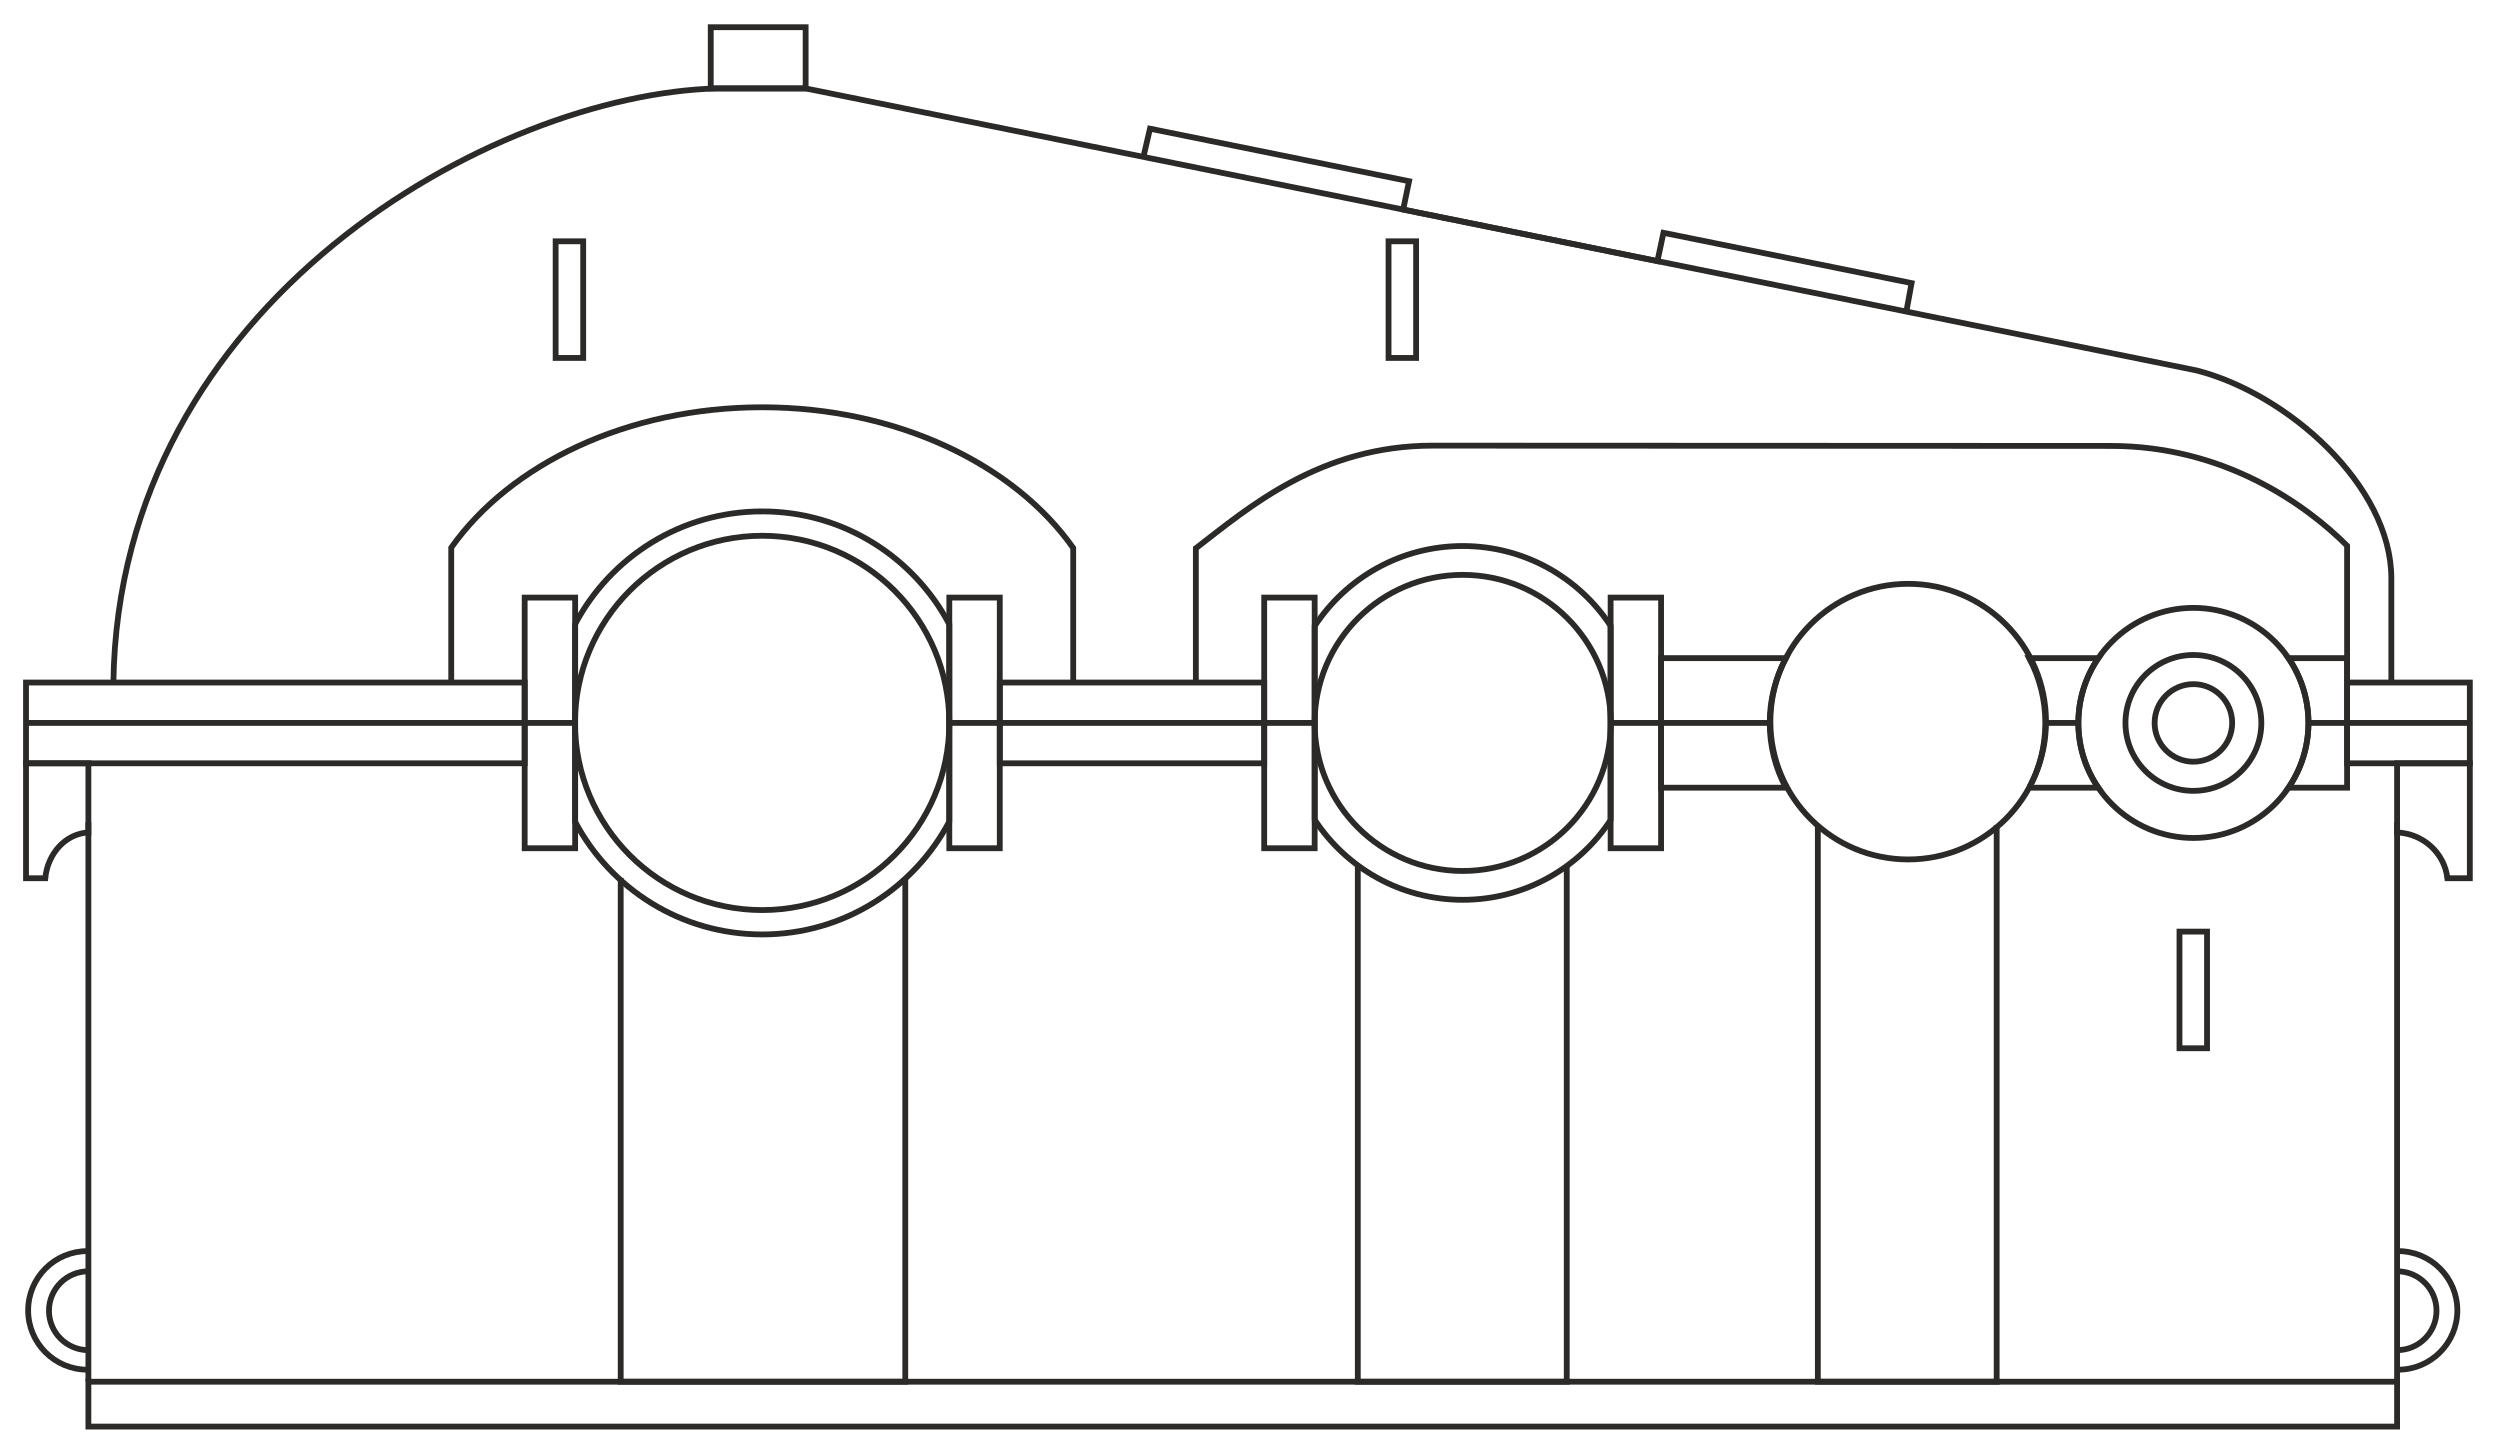 <?xml version="1.0" encoding="UTF-8"?> <svg xmlns="http://www.w3.org/2000/svg" xmlns:xlink="http://www.w3.org/1999/xlink" xml:space="preserve" width="86mm" height="50mm" version="1.1" style="shape-rendering:geometricPrecision; text-rendering:geometricPrecision; image-rendering:optimizeQuality; fill-rule:evenodd; clip-rule:evenodd" viewBox="0 0 8600 5000"> <defs> <style type="text/css"> .str0 {stroke:#2B2A29;stroke-width:20;stroke-miterlimit:22.926} .fil0 {fill:none} </style> </defs> <g id="Слой_x0020_1">  <g id="_1700554389792"> <path class="fil0 str0" d="M2621.81 1843.02c355.57,0 643.82,288.25 643.82,643.82 0,355.57 -288.25,643.82 -643.82,643.82 -355.57,0 -643.82,-288.25 -643.82,-643.82 0,-355.57 288.25,-643.82 643.82,-643.82z"></path> <path class="fil0 str0" d="M2621.81 1759.23c279.35,0 521.88,157.44 643.82,388.42l0 678.38c-121.94,230.98 -364.47,388.42 -643.82,388.42 -278.98,0 -521.23,-157.03 -643.33,-387.5l0 -680.22c122.1,-230.47 364.35,-387.5 643.33,-387.5z"></path> <path class="fil0 str0" d="M5031.75 1977.5c281.3,0 509.34,228.04 509.34,509.34 0,281.3 -228.04,509.34 -509.34,509.34 -281.3,0 -509.34,-228.04 -509.34,-509.34 0,-281.3 228.04,-509.34 509.34,-509.34z"></path> <path class="fil0 str0" d="M5031.75 1878.3c212.77,0 399.99,109.22 508.77,274.62l0 667.84c-108.78,165.4 -296,274.62 -508.77,274.62 -213.12,0 -400.61,-109.58 -509.31,-275.44l0 -666.2c108.7,-165.86 296.19,-275.44 509.31,-275.44z"></path> <path class="fil0 str0" d="M7545.29 2353.43c73.68,0 133.41,59.73 133.41,133.41 0,73.68 -59.73,133.41 -133.41,133.41 -73.68,0 -133.41,-59.73 -133.41,-133.41 0,-73.68 59.73,-133.41 133.41,-133.41z"></path> <path class="fil0 str0" d="M7545.29 2253.12c129.08,0 233.72,104.64 233.72,233.72 0,129.08 -104.64,233.72 -233.72,233.72 -129.08,0 -233.72,-104.64 -233.72,-233.72 0,-129.08 104.64,-233.72 233.72,-233.72z"></path> <polygon class="fil0 str0" points="89.5,2625.74 1804.89,2625.74 1804.89,2347.93 89.5,2347.93 "></polygon> <polygon class="fil0 str0" points="1978.48,2917.94 1804.89,2917.94 1804.89,2055.71 1978.48,2055.71 "></polygon> <polygon class="fil0 str0" points="3439.22,2917.94 3265.63,2917.94 3265.63,2055.71 3439.22,2055.71 "></polygon> <line class="fil0 str0" x1="89.5" y1="2486.84" x2="1977.99" y2="2486.84"></line> <polygon class="fil0 str0" points="3439.22,2625.74 4348.85,2625.74 4348.85,2347.93 3439.22,2347.93 "></polygon> <line class="fil0 str0" x1="3265.63" y1="2486.84" x2="4522.44" y2="2486.84"></line> <polygon class="fil0 str0" points="4522.44,2917.94 4348.85,2917.94 4348.85,2055.71 4522.44,2055.71 "></polygon> <polygon class="fil0 str0" points="5714.11,2917.94 5540.52,2917.94 5540.52,2055.71 5714.11,2055.71 "></polygon> <line class="fil0 str0" x1="5537.74" y1="2486.84" x2="6087.86" y2="2486.84"></line> <path class="fil0 str0" d="M5714.11 2709.68l429.32 0c-35.45,-66.44 -55.57,-142.28 -55.57,-222.84 0,-80.57 20.12,-156.42 55.58,-222.86l-429.33 0 0 445.7zm1266.3 0l237.77 0c-43.33,-63.47 -68.67,-140.19 -68.67,-222.84 0,-82.66 25.36,-159.39 68.69,-222.86l-237.8 0c35.46,66.44 55.58,142.29 55.58,222.86 0,80.56 -20.12,156.4 -55.57,222.84zm891.99 0l201.59 0 0 -445.7 -201.61 0c43.33,63.47 68.69,140.2 68.69,222.86 0,82.65 -25.34,159.37 -68.67,222.84z"></path> <path class="fil0 str0" d="M6564.13 2008.37c261.81,0 474.06,212.25 474.06,474.06 0,261.81 -212.25,474.06 -474.06,474.06 -261.81,0 -474.06,-212.25 -474.06,-474.06 0,-261.81 212.25,-474.06 474.06,-474.06z"></path> <path class="fil0 str0" d="M7545.29 2091.06c218.58,0 395.78,177.2 395.78,395.78 0,218.58 -177.2,395.78 -395.78,395.78 -218.58,0 -395.78,-177.2 -395.78,-395.78 0,-218.58 177.2,-395.78 395.78,-395.78z"></path> <line class="fil0 str0" x1="7036.94" y1="2486.84" x2="7149.51" y2="2486.84"></line> <line class="fil0 str0" x1="7946.05" y1="2486.84" x2="8496.23" y2="2486.84"></line> <polygon class="fil0 str0" points="8073.99,2625.74 8496.23,2625.74 8496.23,2347.93 8073.99,2347.93 "></polygon> <path class="fil0 str0" d="M8245.99 2625.74l250.24 0 0 395.4 -77.18 0c-9.84,-86.26 -82.99,-153.83 -173.06,-157.46l0 -237.94z"></path> <path class="fil0 str0" d="M304.06 2625.74l-214.56 0 0 395.4 66.17 0c8.44,-86.26 71.16,-153.83 148.39,-157.46l0 -237.94z"></path> <polygon class="fil0 str0" points="8245.99,4753.1 304.06,4753.1 304.06,4907.44 8245.99,4907.44 "></polygon> <polyline class="fil0 str0" points="3114.16,3020.07 3114.16,4753.1 2135.2,4753.1 2135.2,3020.07 "></polyline> <polyline class="fil0 str0" points="5389.58,2979.58 5389.58,4753.1 4670.82,4753.1 4670.82,2979.58 "></polyline> <polyline class="fil0 str0" points="6868.53,2838.52 6868.53,4753.1 6253.35,4753.1 6253.35,2838.52 "></polyline> <line class="fil0 str0" x1="8245.99" y1="4753.1" x2="8245.99" y2="2828.65"></line> <line class="fil0 str0" x1="304.06" y1="4753.1" x2="304.06" y2="2828.65"></line> <path class="fil0 str0" d="M1552.25 2347.93l0 -464.03c202.97,-287.21 605.65,-482.89 1069.39,-482.89 464.36,0 867.51,196.2 1070.21,484.03l0 462.89"></path> <path class="fil0 str0" d="M4113.75 2350.11l0 -464.04c181.76,-140.28 428.02,-353.26 814.73,-353.1l2333.77 1.02c386.17,0.17 667.05,198.7 811.74,343.33l0 462.89"></path> <path class="fil0 str0" d="M390.1 2347.93c17.64,-1311.86 1309.69,-2023.99 2076.99,-2043.8l304.27 0 4784.56 970.14c311.62,79.38 669.54,394.67 670.28,714.38l0 359.28"></path> <polyline class="fil0 str0" points="3933.36,539.75 3955.95,442.65 4847.18,623.36 4826.92,720.93 5701.59,898.28 5722.3,800.8 6575.81,973.86 6557.85,1071.9 "></polyline> <polygon class="fil0 str0" points="2771.36,304.13 2444.95,304.13 2444.95,93.62 2771.36,93.62 "></polygon> <polygon class="fil0 str0" points="1911.39,830.07 2006.2,830.07 2006.2,1231.35 1911.39,1231.35 "></polygon> <polygon class="fil0 str0" points="4776.61,830.07 4871.42,830.07 4871.42,1231.35 4776.61,1231.35 "></polygon> <polygon class="fil0 str0" points="7497.42,3204.72 7592.23,3204.72 7592.23,3606 7497.42,3606 "></polygon> <path class="fil0 str0" d="M304.06 4644.49c-74.89,0 -135.6,-60.71 -135.6,-135.6 0,-74.89 60.71,-135.6 135.6,-135.6"></path> <path class="fil0 str0" d="M300.76 4711.73c-112.64,0 -203.96,-91.31 -203.96,-203.95 0,-112.64 91.32,-203.95 203.96,-203.95"></path> <path class="fil0 str0" d="M8245.99 4644.49c74.89,0 135.6,-60.71 135.6,-135.6 0,-74.89 -60.71,-135.6 -135.6,-135.6"></path> <path class="fil0 str0" d="M8249.29 4711.73c112.64,0 203.96,-91.31 203.96,-203.95 0,-112.64 -91.32,-203.95 -203.96,-203.95"></path> </g> </g> </svg> 